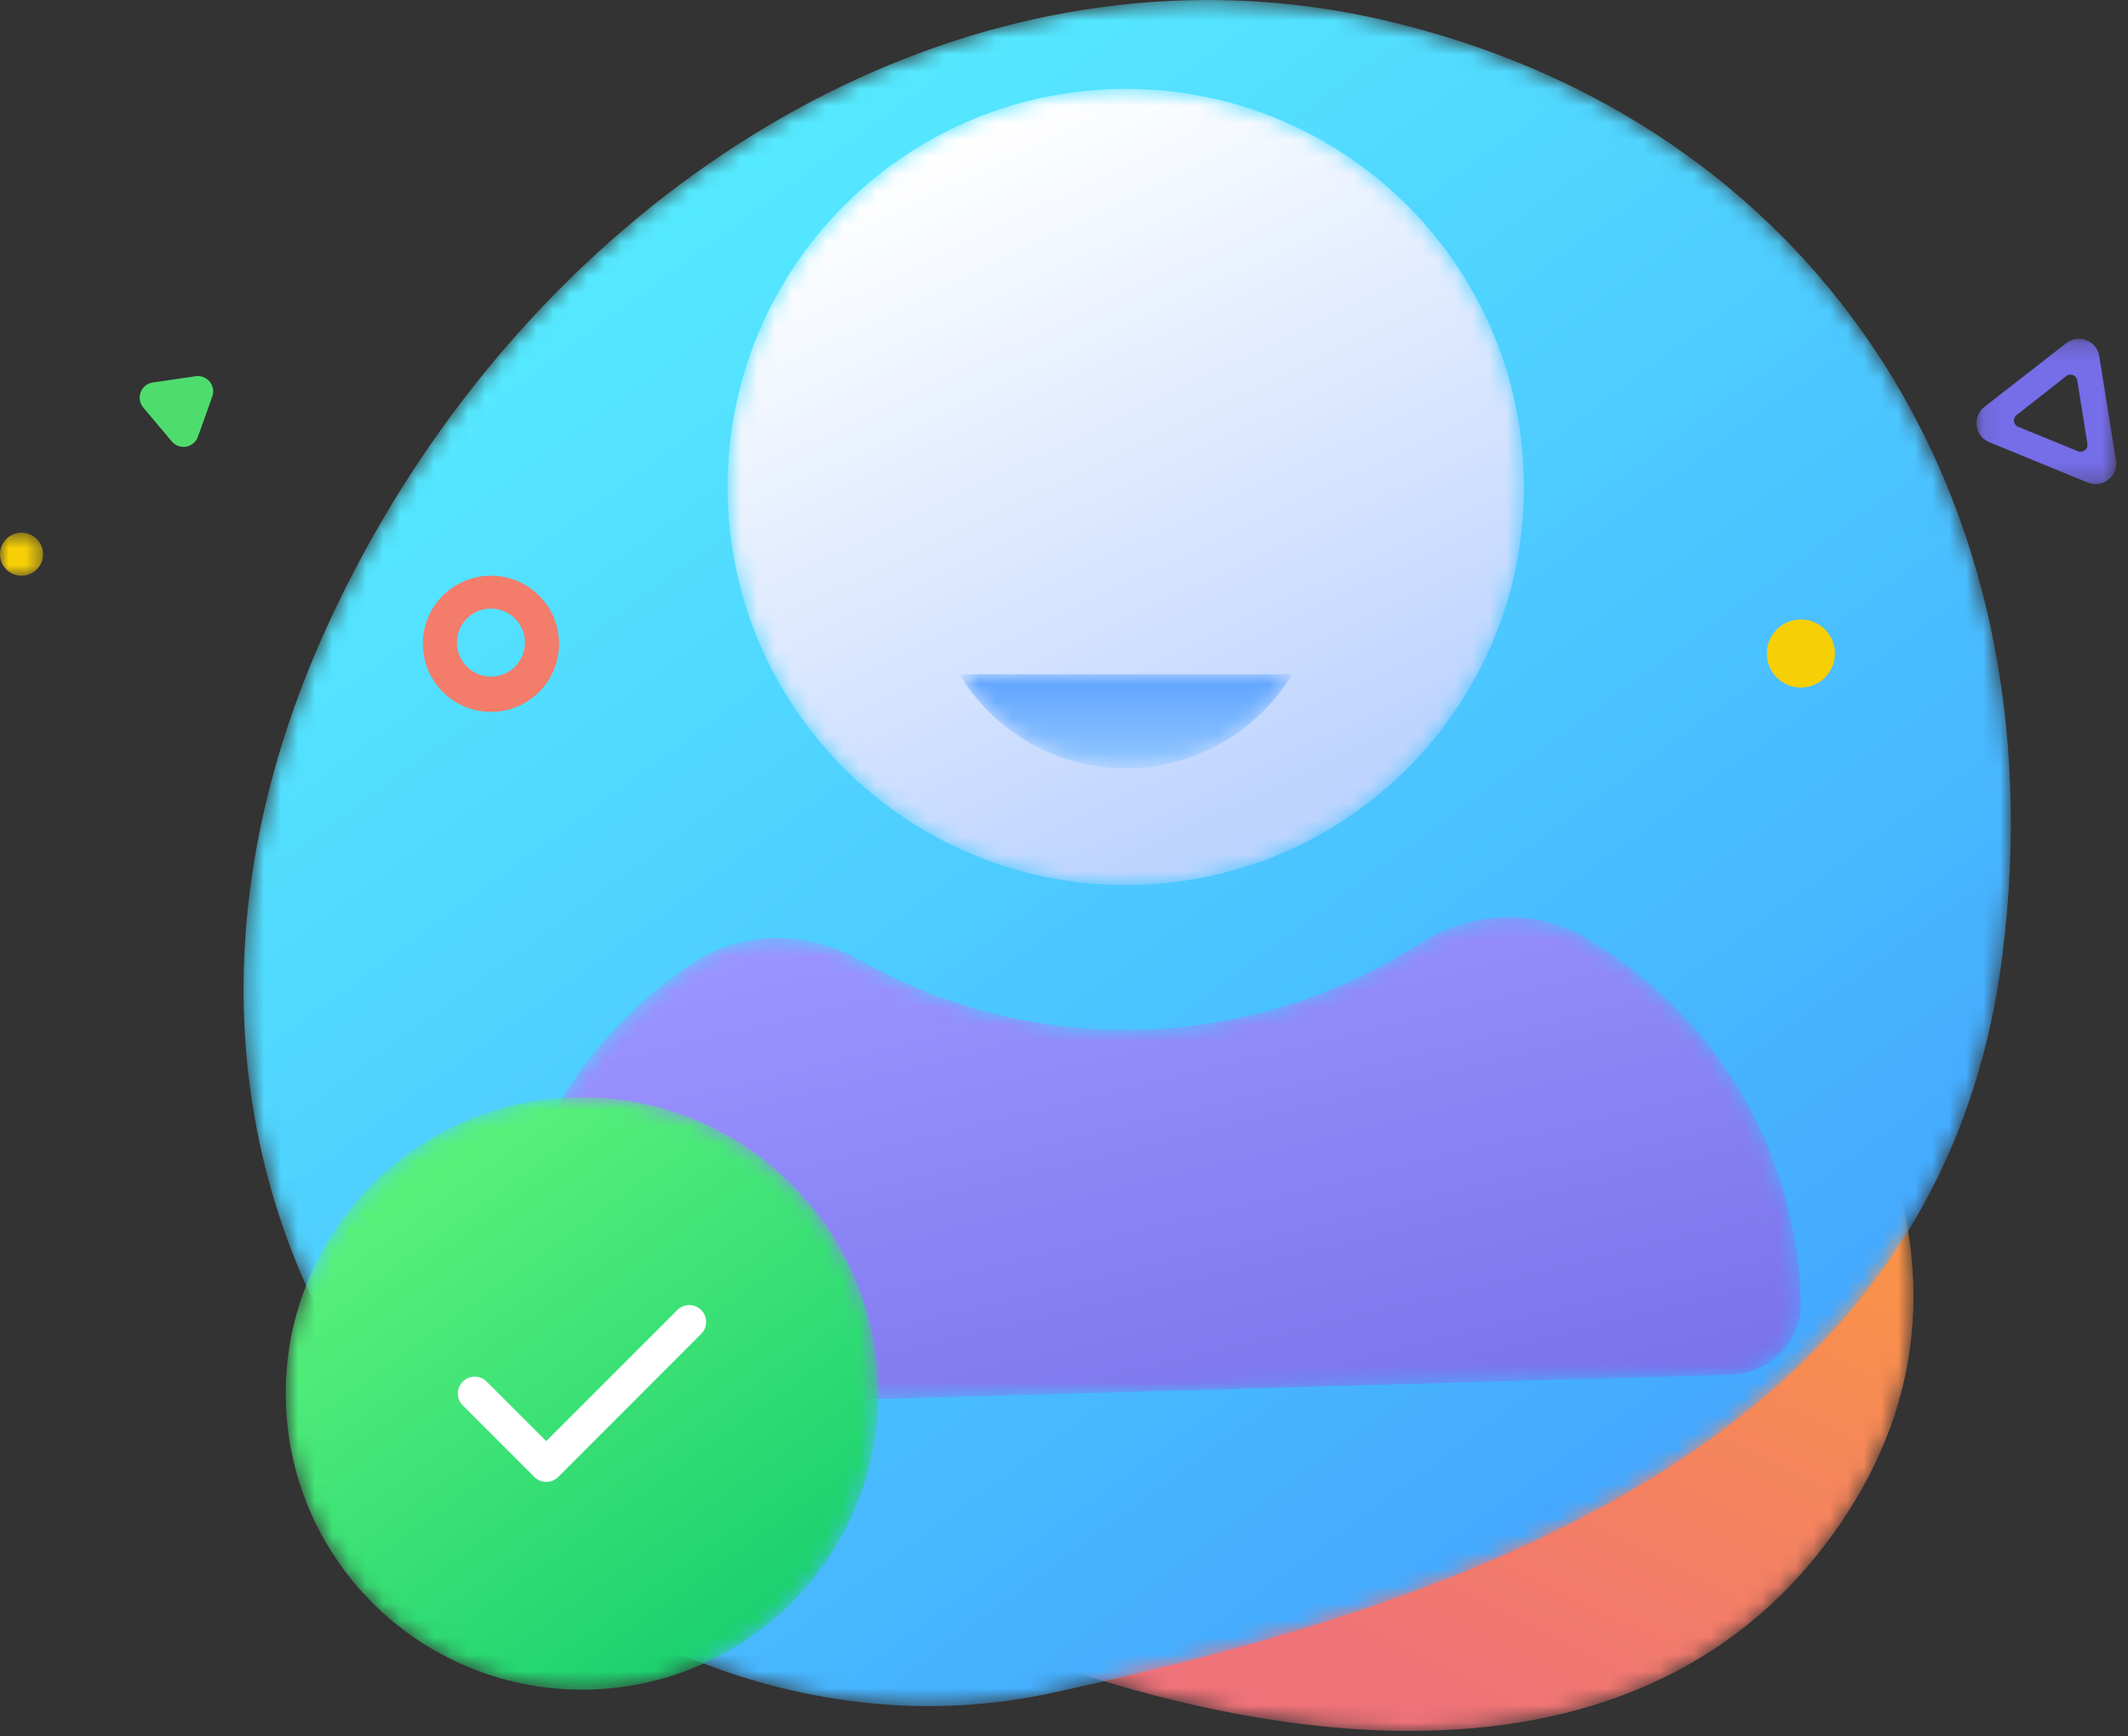<?xml version="1.0" encoding="UTF-8"?>
<svg width="125px" height="102px" viewBox="0 0 125 102" version="1.1" xmlns="http://www.w3.org/2000/svg" xmlns:xlink="http://www.w3.org/1999/xlink">
    <rect x="0" y="0" width="125" height="102" fill="#333333" stroke="none"/>
    <!-- Generator: Sketch 51.2 (57519) - http://www.bohemiancoding.com/sketch -->
    <title>Group 34</title>
    <desc>Created with Sketch.</desc>
    <defs>
        <path d="M5.766,18.005 C-4.148,32.591 -0.717,55.039 16.036,60.508 C22.555,62.636 29.326,63.994 35.751,64 L35.846,64 C45.897,63.987 55.095,60.655 61.131,51.772 C71.046,37.184 62.641,20.973 46.753,7.248 C41.419,2.639 36.166,0.693 31.163,0.694 C21.265,0.695 12.352,8.315 5.766,18.005" id="path-1"></path>
        <linearGradient x1="73.986%" y1="13.51%" x2="32.881%" y2="85.813%" id="linearGradient-3">
            <stop stop-color="#FFA32F" offset="0%"></stop>
            <stop stop-color="#EF7279" offset="100%"></stop>
        </linearGradient>
        <path d="M56.797,0.297 C35.378,0.364 15.217,15.381 5.301,36.916 C-12.213,74.951 19.809,105.798 47.678,99.79 C74.624,93.981 100.111,83.918 103.609,56.527 C107.108,29.135 92.385,7.304 67.289,1.483 C63.881,0.692 60.465,0.308 57.082,0.297 L56.797,0.297 Z" id="path-4"></path>
        <linearGradient x1="17.446%" y1="12.847%" x2="82.948%" y2="90.657%" id="linearGradient-6">
            <stop stop-color="#57F0FF" offset="0%"></stop>
            <stop stop-color="#42A1FF" offset="100%"></stop>
        </linearGradient>
        <polygon id="path-7" points="0.099 0.204 8.305 0.204 8.305 8.743 0.099 8.743"></polygon>
        <polygon id="path-9" points="0 0.595 2.529 0.595 2.529 3.124 0 3.124"></polygon>
        <path d="M23.462,0.529 C10.549,0.897 0.38,11.662 0.748,24.575 C1.116,37.488 11.883,47.657 24.794,47.288 C37.708,46.919 47.876,36.154 47.508,23.241 C47.146,10.556 36.748,0.519 24.141,0.519 C23.915,0.519 23.688,0.523 23.462,0.529" id="path-11"></path>
        <linearGradient x1="28.693%" y1="6.263%" x2="69.309%" y2="89.634%" id="linearGradient-13">
            <stop stop-color="#FFFFFF" offset="0%"></stop>
            <stop stop-color="#BDD4FF" offset="100%"></stop>
        </linearGradient>
        <path d="M54.295,1.776 C49.585,4.797 44.027,6.619 38.037,6.789 C32.048,6.96 26.394,5.458 21.521,2.71 C18.42,0.962 14.621,0.924 11.658,2.895 C4.545,7.625 -0.033,15.82 0.268,24.995 C0.344,27.294 2.338,29.079 4.637,29.014 L72.65,27.073 C74.949,27.008 76.839,25.111 76.782,22.813 C76.56,13.635 71.523,5.715 64.152,1.398 C62.746,0.575 61.19,0.181 59.628,0.181 C57.778,0.181 55.919,0.733 54.295,1.776" id="path-14"></path>
        <linearGradient x1="15.154%" y1="7.383%" x2="86.151%" y2="118.36%" id="linearGradient-16">
            <stop stop-color="#9C95FF" offset="0%"></stop>
            <stop stop-color="#756DE8" offset="100%"></stop>
        </linearGradient>
        <path d="M0.35,0.91 C2.352,4.222 5.976,6.444 10.128,6.444 C14.28,6.444 17.905,4.222 19.907,0.91 L0.35,0.91 Z" id="path-17"></path>
        <linearGradient x1="49.998%" y1="99.998%" x2="49.998%" y2="-0.009%" id="linearGradient-19">
            <stop stop-color="#93C8FF" offset="0%"></stop>
            <stop stop-color="#5DA3FF" offset="100%"></stop>
        </linearGradient>
        <path d="M0.784,18.172 C0.784,27.783 8.575,35.574 18.187,35.574 C27.799,35.574 35.59,27.783 35.59,18.172 C35.59,8.561 27.799,0.769 18.187,0.769 C8.575,0.769 0.784,8.561 0.784,18.172" id="path-20"></path>
        <linearGradient x1="24.182%" y1="14.347%" x2="84.517%" y2="97.669%" id="linearGradient-22">
            <stop stop-color="#57F07B" offset="0%"></stop>
            <stop stop-color="#15CD6E" offset="100%"></stop>
        </linearGradient>
    </defs>
    <g id="Page-1" stroke="none" stroke-width="1" fill="none" fill-rule="evenodd">
        <g id="general-homepage-v3" transform="translate(-358, -4134)">
            <g id="Group-34" transform="translate(358, 4133)">
                <g id="Group-3" transform="translate(47, 38.703)">
                    <mask id="mask-2" fill="white">
                        <use xlink:href="#path-1"></use>
                    </mask>
                    <g id="Clip-2"></g>
                    <path d="M5.766,18.005 C-4.148,32.591 -0.717,55.039 16.036,60.508 C22.555,62.636 29.326,63.994 35.751,64 L35.846,64 C45.897,63.987 55.095,60.655 61.131,51.772 C71.046,37.184 62.641,20.973 46.753,7.248 C41.419,2.639 36.166,0.693 31.163,0.694 C21.265,0.695 12.352,8.315 5.766,18.005" id="Fill-1" fill="url(#linearGradient-3)" mask="url(#mask-2)"></path>
                </g>
                <g id="Group-6" transform="translate(14, 0.703)">
                    <mask id="mask-5" fill="white">
                        <use xlink:href="#path-4"></use>
                    </mask>
                    <g id="Clip-5"></g>
                    <path d="M56.797,0.297 C35.378,0.364 15.217,15.381 5.301,36.916 C-12.213,74.951 19.809,105.798 47.678,99.79 C74.624,93.981 100.111,83.918 103.609,56.527 C107.108,29.135 92.385,7.304 67.289,1.483 C63.881,0.692 60.465,0.308 57.082,0.297 L56.797,0.297 Z" id="Fill-4" fill="url(#linearGradient-6)" mask="url(#mask-5)"></path>
                </g>
                <g id="Group-19" transform="translate(0, 20.703)">
                    <g id="Group-9" transform="translate(116, 0)">
                        <mask id="mask-8" fill="white">
                            <use xlink:href="#path-7"></use>
                        </mask>
                        <g id="Clip-8"></g>
                        <path d="M2.549,5.375 L6.067,6.812 C6.358,6.93 6.666,6.686 6.616,6.375 L6.019,2.645 C5.971,2.342 5.615,2.202 5.374,2.392 L2.453,4.687 C2.21,4.877 2.263,5.259 2.549,5.375 M6.634,8.65 L0.851,6.277 C-0.01,5.925 -0.167,4.773 0.567,4.202 L5.373,0.46 C6.099,-0.105 7.167,0.315 7.312,1.225 L8.29,7.339 C8.439,8.272 7.509,9.009 6.634,8.65" id="Fill-7" fill="#766DE8" mask="url(#mask-8)"></path>
                    </g>
                    <g id="Group-12" transform="translate(0, 11)">
                        <mask id="mask-10" fill="white">
                            <use xlink:href="#path-9"></use>
                        </mask>
                        <g id="Clip-11"></g>
                        <path d="M1.264,0.595 C1.963,0.595 2.529,1.16 2.529,1.86 C2.529,2.558 1.963,3.124 1.264,3.124 C0.566,3.124 -0.001,2.558 -0.001,1.86 C-0.001,1.16 0.566,0.595 1.264,0.595" id="Fill-10" fill="#F7CF06" mask="url(#mask-10)"></path>
                    </g>
                    <path d="M12.47,3.596 L11.627,5.956 C11.393,6.611 10.537,6.765 10.091,6.233 L8.416,4.241 C7.963,3.7 8.277,2.873 8.976,2.771 L11.492,2.403 C12.165,2.305 12.698,2.957 12.47,3.596" id="Fill-13" fill="#4FDC6F"></path>
                    <path d="M107.006,17.111 C107.881,17.786 108.043,19.042 107.368,19.916 C106.693,20.791 105.437,20.953 104.562,20.278 C103.688,19.603 103.526,18.346 104.201,17.472 C104.876,16.598 106.131,16.436 107.006,17.111" id="Fill-15" fill="#F7CF06"></path>
                    <path d="M28.839,16.054 C27.735,16.054 26.839,16.95 26.839,18.054 C26.839,19.158 27.735,20.054 28.839,20.054 C29.944,20.054 30.839,19.158 30.839,18.054 C30.839,16.95 29.944,16.054 28.839,16.054 M28.839,22.124 C26.63,22.124 24.839,20.333 24.839,18.124 C24.839,15.914 26.63,14.124 28.839,14.124 C31.048,14.124 32.839,15.914 32.839,18.124 C32.839,20.333 31.048,22.124 28.839,22.124" id="Fill-17" fill="#F37C6A"></path>
                </g>
                <g id="Group-22" transform="translate(42, 5.703)">
                    <mask id="mask-12" fill="white">
                        <use xlink:href="#path-11"></use>
                    </mask>
                    <g id="Clip-21"></g>
                    <path d="M23.462,0.529 C10.549,0.897 0.38,11.662 0.748,24.575 C1.116,37.488 11.883,47.657 24.794,47.288 C37.708,46.919 47.876,36.154 47.508,23.241 C47.146,10.556 36.748,0.519 24.141,0.519 C23.915,0.519 23.688,0.523 23.462,0.529" id="Fill-20" fill="url(#linearGradient-13)" mask="url(#mask-12)"></path>
                </g>
                <g id="Group-25" transform="translate(29, 54.703)">
                    <mask id="mask-15" fill="white">
                        <use xlink:href="#path-14"></use>
                    </mask>
                    <g id="Clip-24"></g>
                    <path d="M54.295,1.776 C49.585,4.797 44.027,6.619 38.037,6.789 C32.048,6.96 26.394,5.458 21.521,2.71 C18.42,0.962 14.621,0.924 11.658,2.895 C4.545,7.625 -0.033,15.82 0.268,24.995 C0.344,27.294 2.338,29.079 4.637,29.014 L72.65,27.073 C74.949,27.008 76.839,25.111 76.782,22.813 C76.56,13.635 71.523,5.715 64.152,1.398 C62.746,0.575 61.19,0.181 59.628,0.181 C57.778,0.181 55.919,0.733 54.295,1.776" id="Fill-23" fill="url(#linearGradient-16)" mask="url(#mask-15)"></path>
                </g>
                <g id="Group-28" transform="translate(56, 39.703)">
                    <mask id="mask-18" fill="white">
                        <use xlink:href="#path-17"></use>
                    </mask>
                    <g id="Clip-27"></g>
                    <path d="M0.35,0.91 C2.352,4.222 5.976,6.444 10.128,6.444 C14.28,6.444 17.905,4.222 19.907,0.91 L0.35,0.91 Z" id="Fill-26" fill="url(#linearGradient-19)" mask="url(#mask-18)"></path>
                </g>
                <g id="Group-31" transform="translate(16, 64.703)">
                    <mask id="mask-21" fill="white">
                        <use xlink:href="#path-20"></use>
                    </mask>
                    <g id="Clip-30"></g>
                    <path d="M0.784,18.172 C0.784,27.783 8.575,35.574 18.187,35.574 C27.799,35.574 35.59,27.783 35.59,18.172 C35.59,8.561 27.799,0.769 18.187,0.769 C8.575,0.769 0.784,8.561 0.784,18.172" id="Fill-29" fill="url(#linearGradient-22)" mask="url(#mask-21)"></path>
                </g>
                <path d="M41.189,77.97 C40.802,77.583 40.175,77.583 39.788,77.97 L32.084,85.674 L28.585,82.176 C28.198,81.789 27.571,81.789 27.185,82.176 C26.797,82.564 26.797,83.191 27.185,83.577 L31.387,87.78 C31.774,88.166 32.401,88.166 32.788,87.78 L41.189,79.371 C41.576,78.984 41.576,78.357 41.189,77.97" id="Fill-32" fill="#FFFFFF"></path>
            </g>
        </g>
    </g>
</svg>